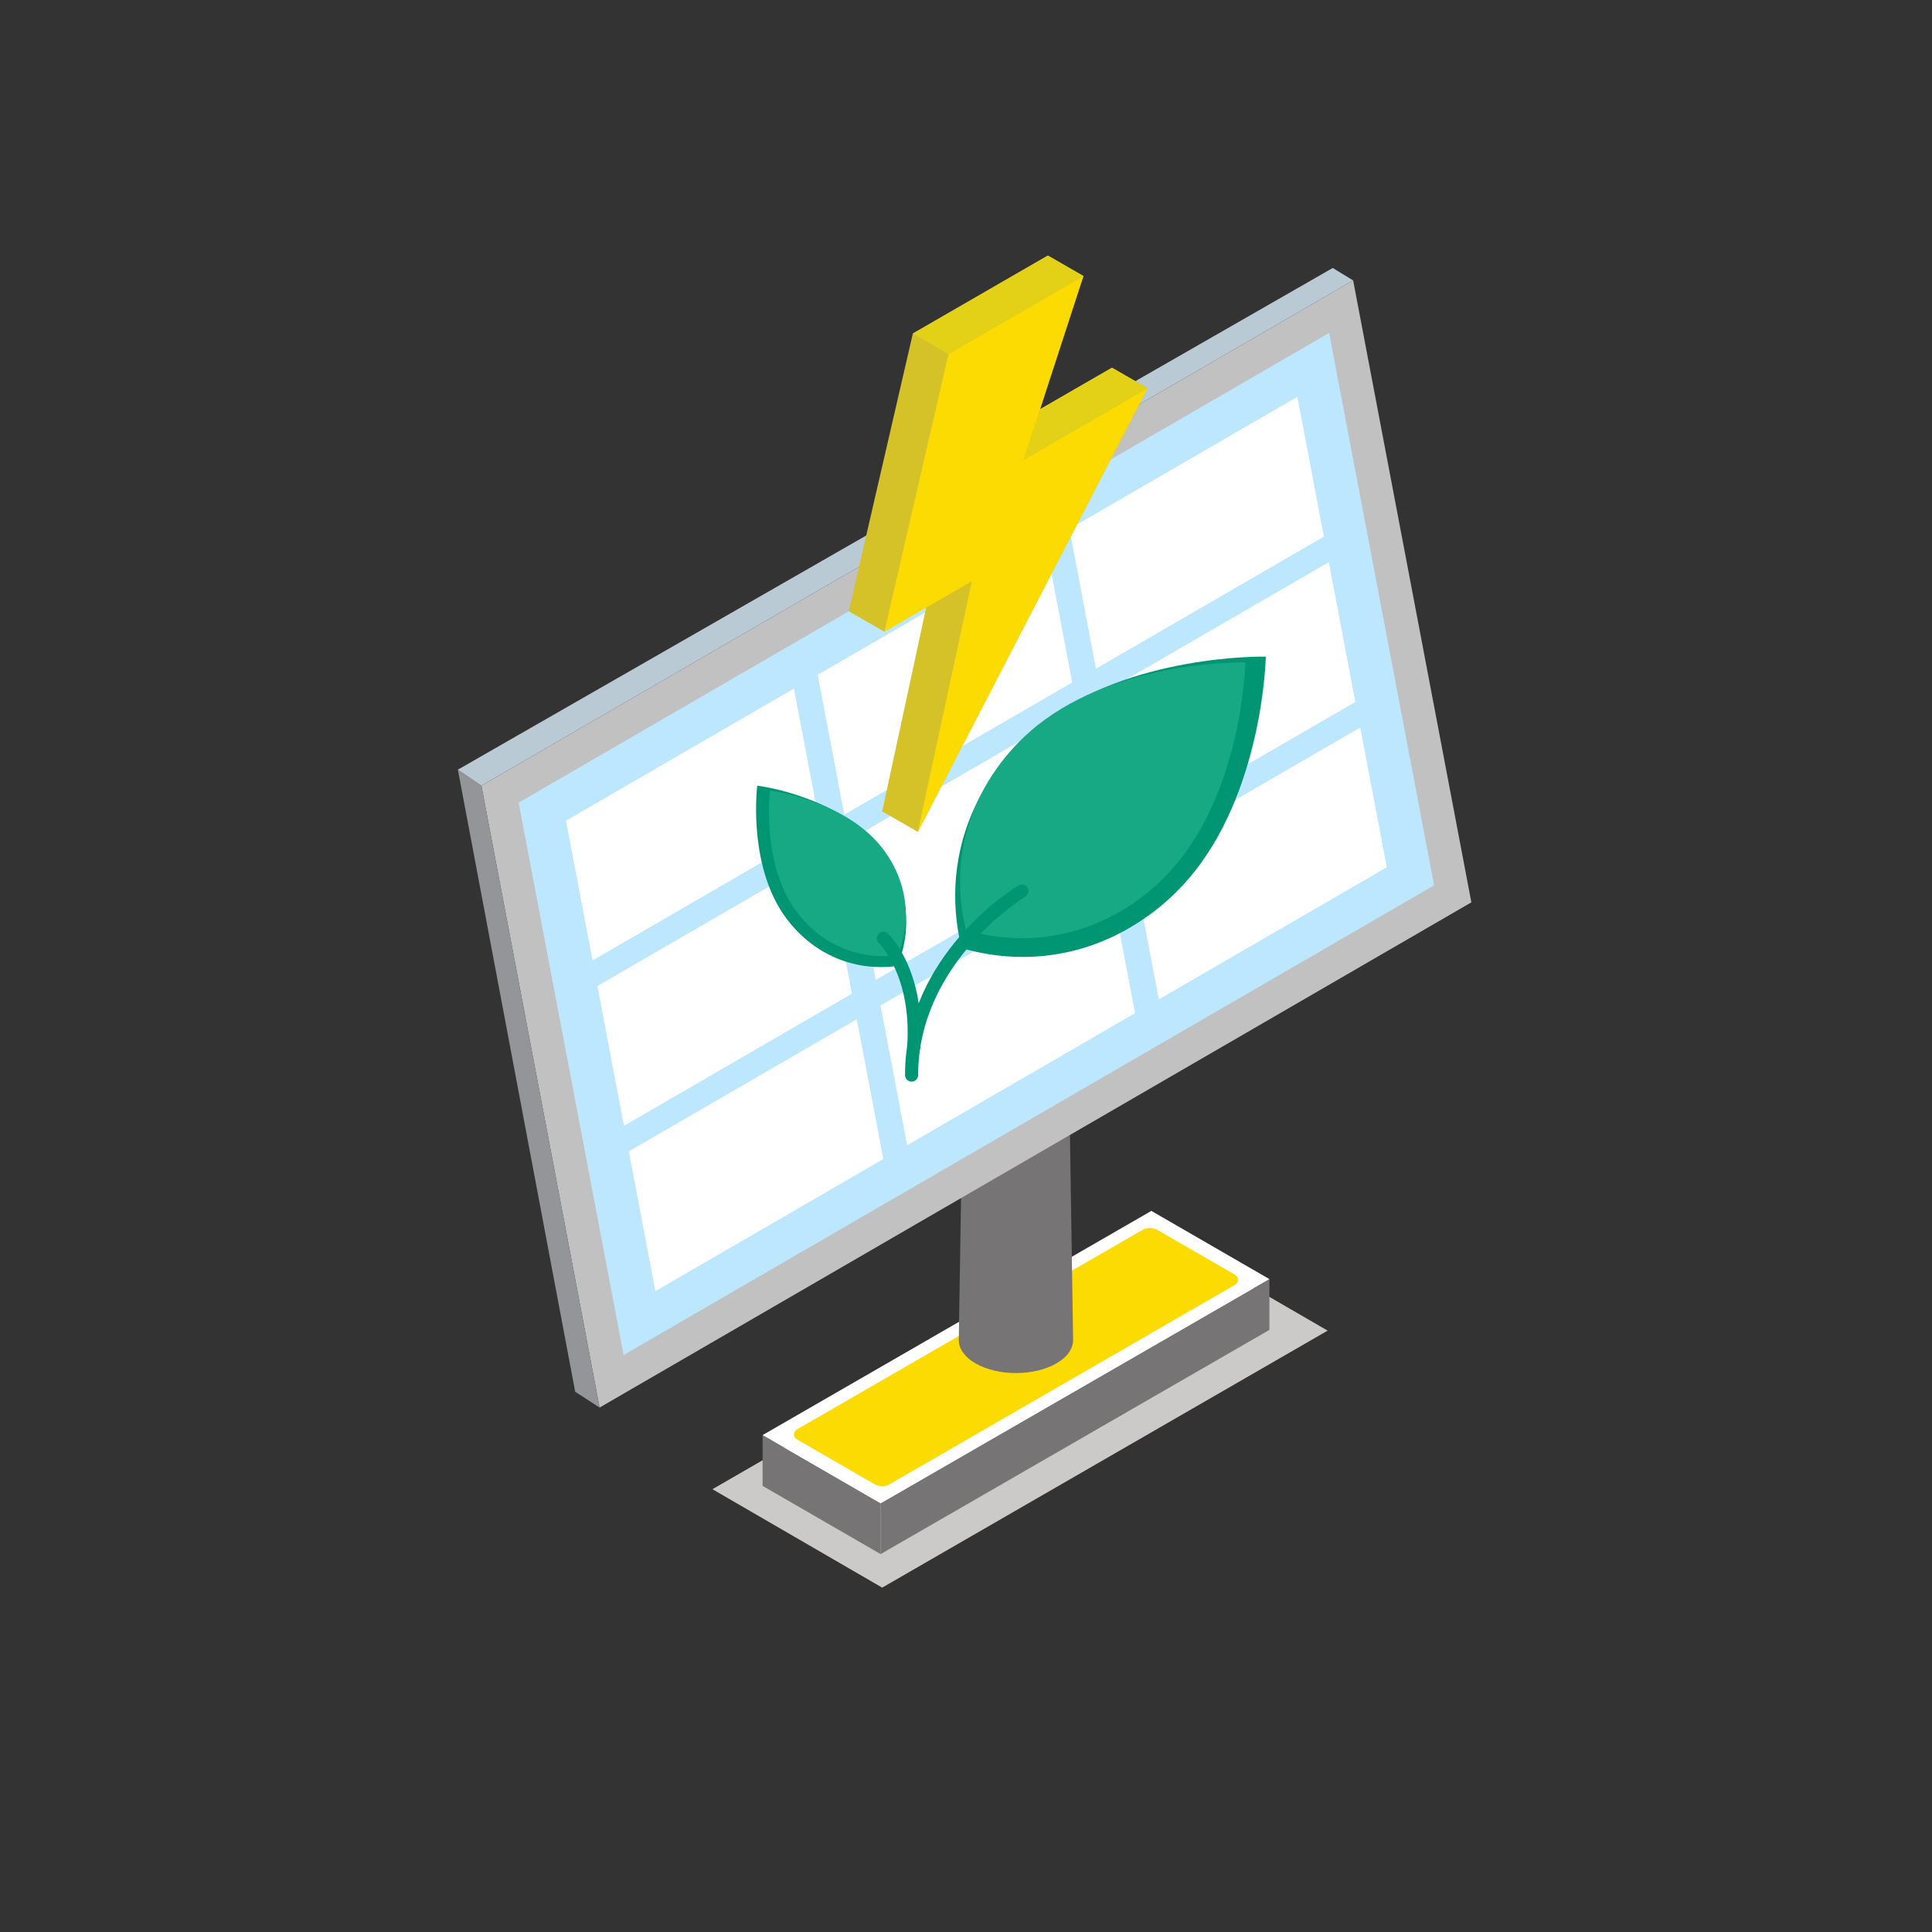 <svg xmlns="http://www.w3.org/2000/svg" xmlns:xlink="http://www.w3.org/1999/xlink" xmlns:serif="http://www.serif.com/" width="100%" height="100%" viewBox="0 0 253 253" xml:space="preserve" style="fill-rule:evenodd;clip-rule:evenodd;stroke-linejoin:round;stroke-miterlimit:2;"><rect x="0" y="0" width="253" height="253" fill="#333333" stroke="none"/><rect id="Working-on" serif:id="Working on" x="0.08" y="0.183" width="252.478" height="252.478" style="fill:none;"></rect><path d="M115.525,207.904l-22.231,-12.889l58.33,-33.653l22.232,12.888l-58.331,33.654Z" style="fill:#ccc9c9;fill-rule:nonzero;"></path><g><path d="M99.863,187.929l-0,6.651l15.458,8.932l-0,-6.651l-15.458,-8.932Z" style="fill:#767474;fill-rule:nonzero;"></path><path d="M166.233,167.501l-50.912,29.36l-0,6.651l50.912,-29.36l0,-6.651Z" style="fill:#767474;fill-rule:nonzero;"></path></g><path d="M150.774,158.568l-50.911,29.361l15.458,8.932l50.912,-29.36l-15.459,-8.933Z" style="fill:#fff;fill-rule:nonzero;"></path><path d="M104.337,187.202l45.249,-26.128c0.619,-0.357 1.383,-0.357 2.003,0.001l10.171,5.877c0.491,0.284 0.491,0.992 0,1.276l-45.25,26.127c-0.62,0.357 -1.383,0.357 -2.003,-0.001l-10.171,-5.877c-0.491,-0.284 -0.491,-0.992 0.001,-1.275Z" style="fill:#fcdb03;fill-rule:nonzero;"></path><path d="M139.936,137.104c-0.035,0.991 -0.703,1.977 -2.013,2.734c-2.692,1.554 -7.058,1.555 -9.75,-0c-1.27,-0.734 -1.932,-1.681 -2.005,-2.641l-0.612,38.169c-0.044,1.145 0.679,2.299 2.193,3.173c2.924,1.688 7.663,1.688 10.587,0c1.48,-0.855 2.208,-1.978 2.19,-3.098l-0.59,-38.337Z" style="fill:#767474;fill-rule:nonzero;"></path><path d="M190.239,117.047l-110.149,63.838l-14.615,-76.89l110.15,-63.837l14.614,76.889Z" style="fill:#bde6ff;fill-rule:nonzero;"></path><path d="M67.914,105.11l13.748,72.335l106.139,-61.512l-13.748,-72.336l-106.139,61.513Zm10.603,79.213l-15.479,-81.443l114.16,-66.162l15.48,81.445l-114.161,66.16Z" style="fill:#c1c1c1;fill-rule:nonzero;"></path><path d="M107.446,108.473l-29.853,17.301l-3.479,-18.303l29.853,-17.301l3.479,18.303Z" style="fill:#fff;fill-rule:nonzero;"></path><path d="M111.561,130.125l-29.853,17.302l-3.479,-18.305l29.853,-17.3l3.479,18.303Z" style="fill:#fff;fill-rule:nonzero;"></path><path d="M115.676,151.777l-29.852,17.301l-3.479,-18.303l29.852,-17.301l3.479,18.303Z" style="fill:#fff;fill-rule:nonzero;"></path><path d="M140.408,89.37l-29.852,17.301l-3.479,-18.303l29.853,-17.301l3.478,18.303Z" style="fill:#fff;fill-rule:nonzero;"></path><path d="M144.523,111.023l-29.852,17.301l-3.48,-18.305l29.854,-17.301l3.478,18.305Z" style="fill:#fff;fill-rule:nonzero;"></path><path d="M148.639,132.674l-29.854,17.301l-3.478,-18.303l29.853,-17.301l3.479,18.303Z" style="fill:#fff;fill-rule:nonzero;"></path><path d="M173.37,70.267l-29.852,17.301l-3.479,-18.303l29.852,-17.301l3.479,18.303Z" style="fill:#fff;fill-rule:nonzero;"></path><path d="M177.486,91.92l-29.853,17.3l-3.479,-18.304l29.853,-17.301l3.479,18.305Z" style="fill:#fff;fill-rule:nonzero;"></path><path d="M181.601,113.571l-29.852,17.301l-3.48,-18.303l29.853,-17.301l3.479,18.303Z" style="fill:#fff;fill-rule:nonzero;"></path><path d="M78.517,184.323l-15.479,-81.443l-3.078,-2.09l15.361,81.462l3.196,2.071Z" style="fill:#939598;fill-rule:nonzero;"></path><path d="M59.96,100.79l3.078,2.09l114.16,-66.162l-2.673,-1.626l-114.565,65.698Z" style="fill:#bacad4;fill-rule:nonzero;"></path><path d="M145.613,48.153l-16.224,9.367l12.497,-21.371l-4.667,-2.683l-17.678,10.207l-8.395,36.372l4.668,2.682l6.791,-9.299l-7.082,32.826l4.667,2.683l30.09,-58.102l-4.667,-2.682Z" style="fill:#d4c228;fill-rule:nonzero;"></path><path d="M150.28,50.835l-16.225,9.368l7.831,-24.054l-17.678,10.206l-8.394,36.372l11.458,-6.616l-7.082,32.826l30.09,-58.102Z" style="fill:#fcdb03;fill-rule:nonzero;"></path><g><path d="M119.541,43.673l4.667,2.682l17.678,-10.206l-4.667,-2.683l-17.678,10.207Z" style="fill:#e3d118;fill-rule:nonzero;"></path><path d="M145.613,48.153l4.667,2.682l-16.225,9.368l2.156,-6.622l9.402,-5.428Z" style="fill:#e3d118;fill-rule:nonzero;"></path></g><path d="M165.762,85.99c-0.001,0.002 -0.342,17.903 -10.267,29.268c-1.452,1.664 -5.305,5.702 -11.463,8.134c-8.351,3.297 -15.569,1.514 -18.099,0.754c-0.65,-2.56 -2.122,-9.847 1.53,-18.05c2.692,-6.048 6.892,-9.724 8.616,-11.104c11.781,-9.429 29.68,-9.002 29.683,-9.002Z" style="fill:#009573;fill-rule:nonzero;"></path><path d="M163.085,86.74c0,0.002 -0.314,16.443 -9.429,26.884c-1.334,1.529 -4.875,5.239 -10.53,7.47c-7.672,3.029 -14.302,1.392 -16.625,0.694c-0.598,-2.351 -1.95,-9.045 1.405,-16.58c2.473,-5.555 6.331,-8.932 7.915,-10.2c10.822,-8.66 27.262,-8.268 27.264,-8.268Z" style="fill:#17a984;fill-rule:nonzero;"></path><path d="M99.166,102.88c0.002,-0 9.635,1.183 15.211,7.168c0.816,0.877 2.778,3.18 3.746,6.636c1.311,4.687 -0.053,8.48 -0.604,9.801c-1.416,0.208 -5.428,0.595 -9.647,-1.832c-3.111,-1.789 -4.859,-4.259 -5.508,-5.265c-4.426,-6.88 -3.197,-16.507 -3.198,-16.508Z" style="fill:#009573;fill-rule:nonzero;"></path><path d="M100.838,103.541c0.002,0 8.782,1.079 13.863,6.535c0.744,0.798 2.532,2.897 3.414,6.047c1.195,4.273 -0.047,7.729 -0.55,8.933c-1.291,0.191 -4.947,0.543 -8.794,-1.669c-2.835,-1.631 -4.427,-3.882 -5.019,-4.8c-4.034,-6.269 -2.913,-15.045 -2.914,-15.046Z" style="fill:#17a984;fill-rule:nonzero;"></path><path d="M119.374,141.642c-0.474,0 -0.858,-0.383 -0.858,-0.858c0,-15.777 14.26,-24.474 14.867,-24.837c0.406,-0.241 0.933,-0.111 1.176,0.297c0.243,0.406 0.111,0.932 -0.296,1.175c-0.14,0.084 -14.032,8.577 -14.032,23.365c0,0.475 -0.383,0.858 -0.857,0.858Z" style="fill:#009573;fill-rule:nonzero;"></path><path d="M119.656,137.961l-0.059,-0.001c-0.473,-0.033 -0.83,-0.442 -0.798,-0.915c0.637,-9.286 -3.669,-13.521 -3.713,-13.563c-0.341,-0.327 -0.355,-0.868 -0.03,-1.211c0.324,-0.342 0.864,-0.358 1.208,-0.036c0.202,0.19 4.942,4.777 4.247,14.927c-0.031,0.453 -0.407,0.799 -0.855,0.799Z" style="fill:#009573;fill-rule:nonzero;"></path></svg>